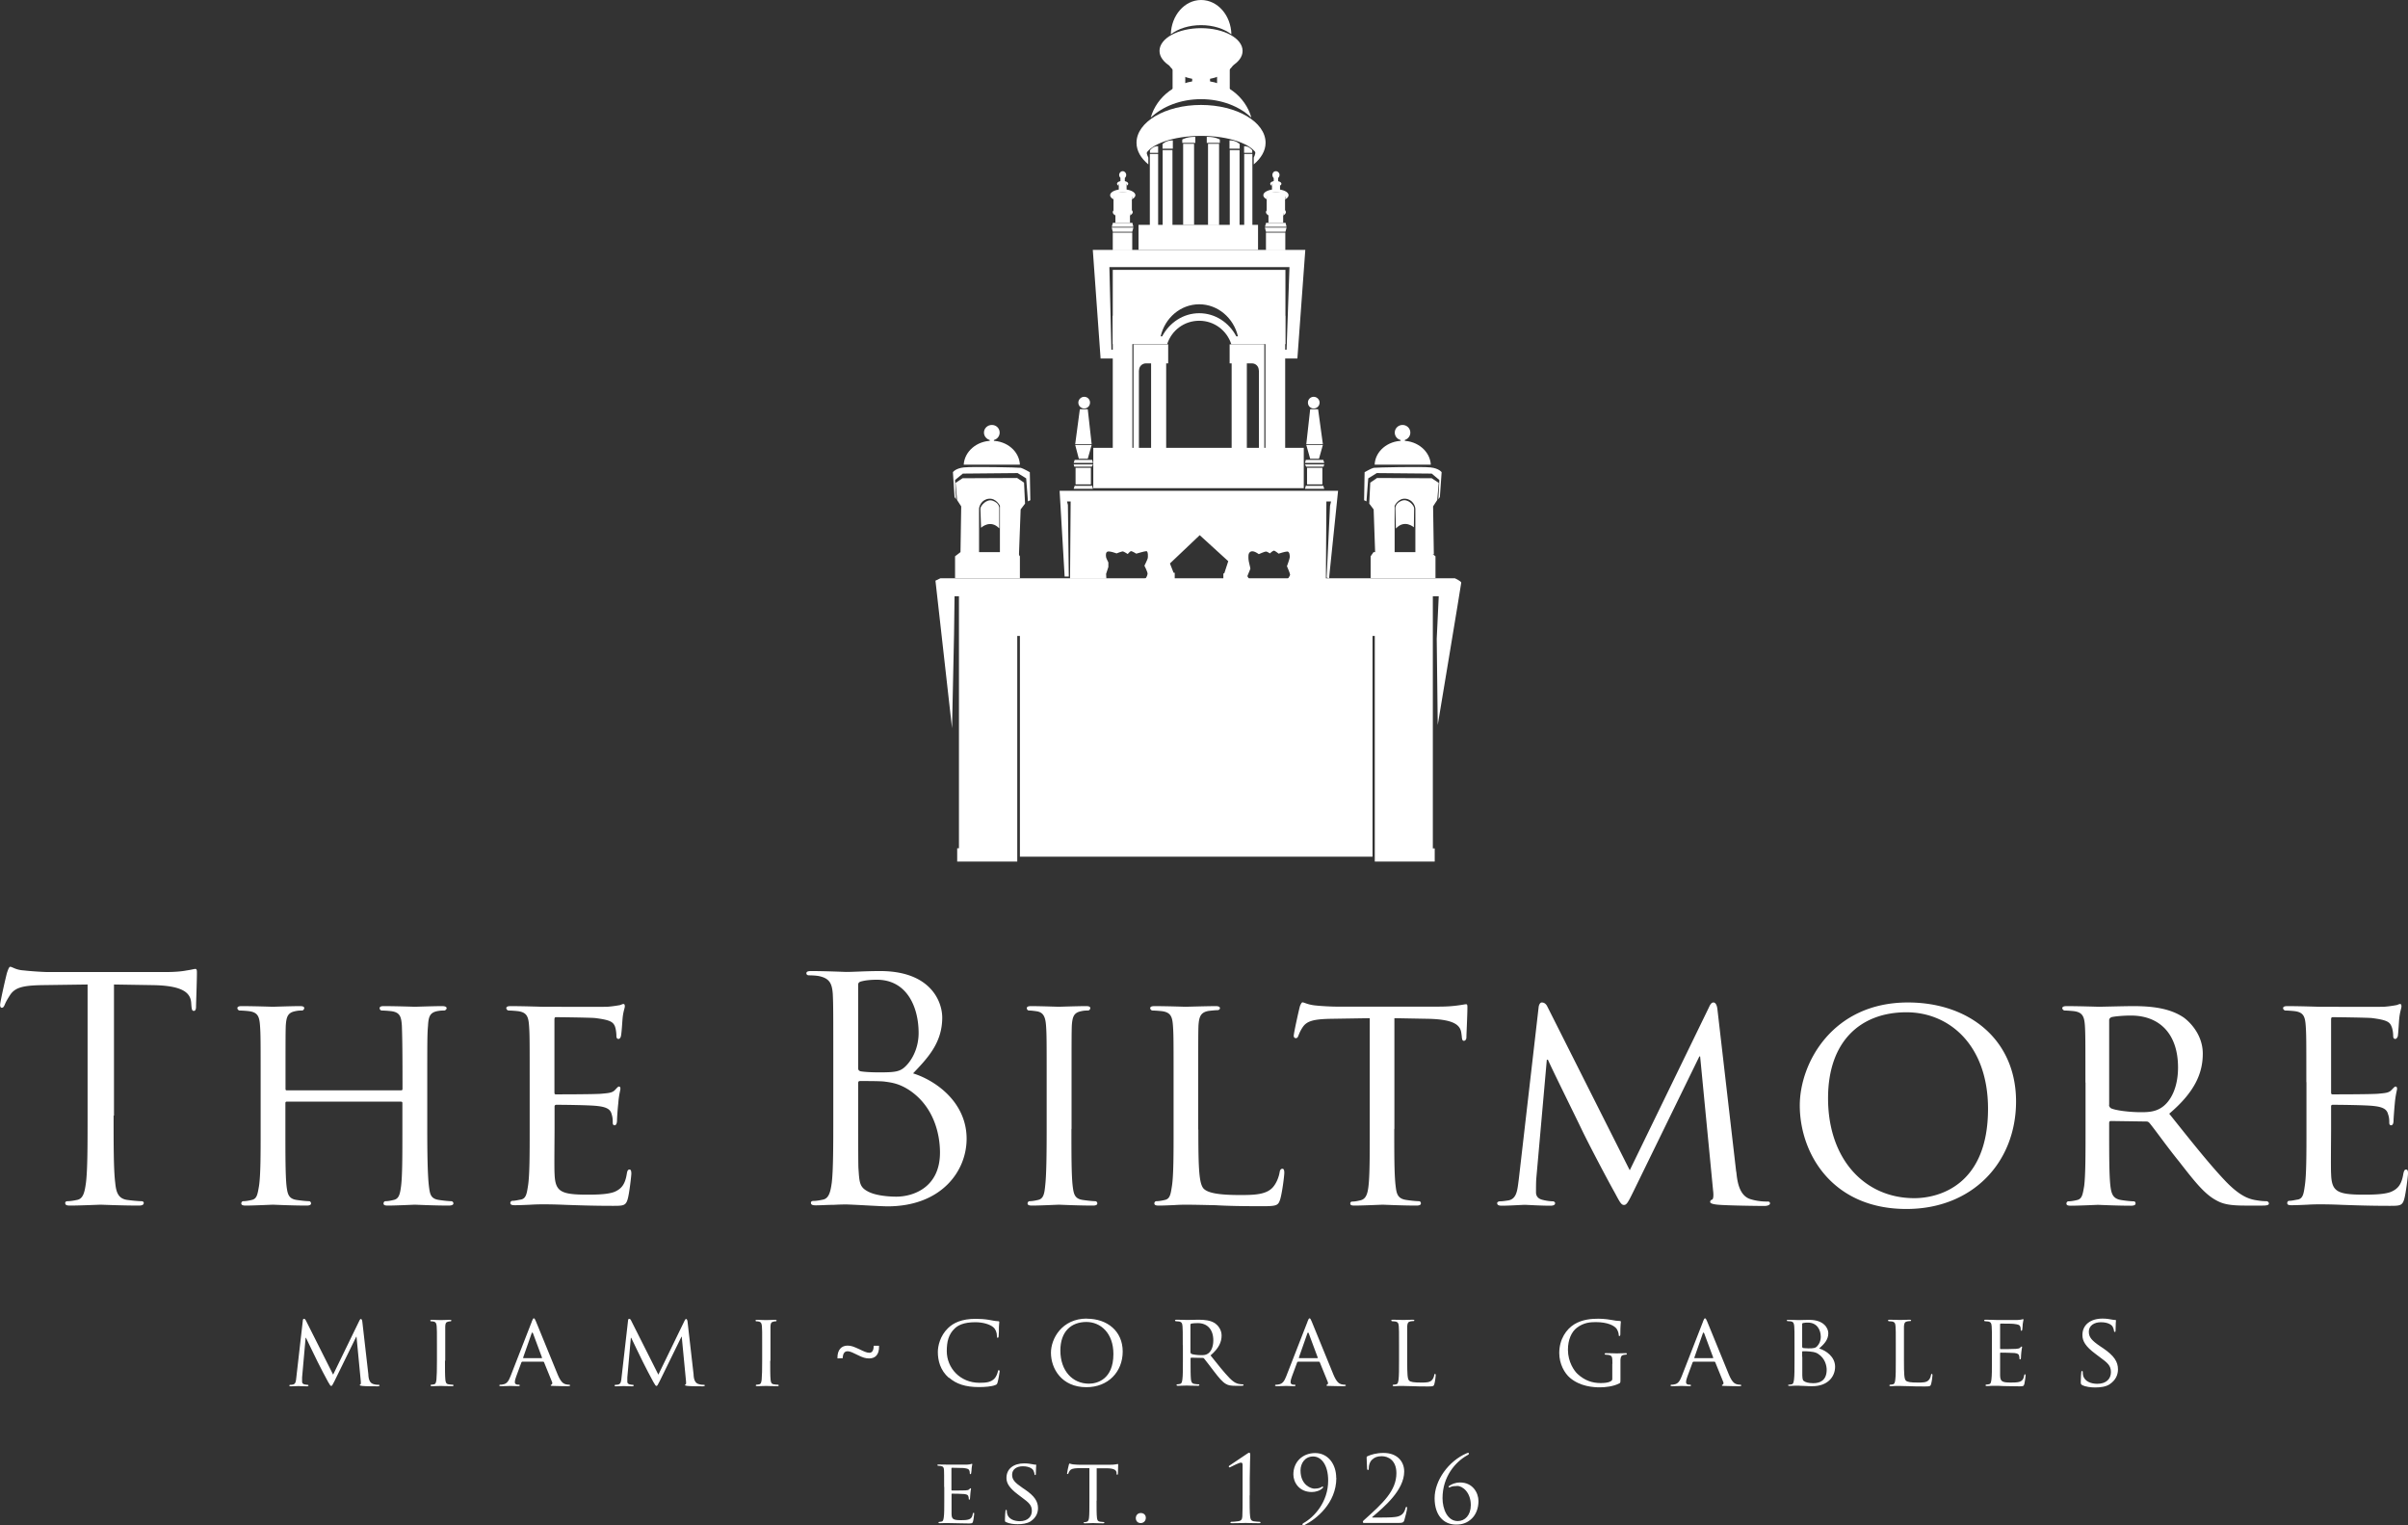 <svg xmlns="http://www.w3.org/2000/svg" id="Layer_2" viewBox="0 0 191.62 121.35"><rect x="0" y="0" width="191.62" height="121.35" fill="#333333" stroke="none"/><defs><style>.cls-1{fill-rule:evenodd}.cls-1,.cls-2{fill:#fff;stroke-width:0}</style></defs><g id="Layer_1-2"><path d="M29.31 109.39c.02.25.07.62.37.72.2.07.39.07.47.07.03 0 .06.02.06.05 0 .04-.07.07-.15.07-.16 0-.97 0-1.23-.03-.17-.02-.2-.04-.2-.07 0-.02.02-.05.05-.06.04 0 .05-.11.03-.25l-.34-3.54h-.02l-1.74 3.55c-.15.3-.19.37-.25.37s-.11-.07-.25-.32c-.19-.34-.66-1.24-.84-1.61-.21-.44-.79-1.61-.92-1.9h-.03l-.28 3.15v.35c0 .11.07.17.17.2.12.03.23.04.28.04.02 0 .06.02.06.05 0 .05-.05.07-.13.07-.27 0-.61-.02-.67-.02-.07 0-.41.02-.61.02-.07 0-.12-.02-.12-.07 0-.02.03-.05.07-.05.06 0 .11 0 .21-.02.24-.04.25-.29.28-.56l.52-4.55c0-.07.04-.12.08-.12.05 0 .11.02.15.11l2.18 4.33 2.1-4.32c.03-.06.07-.11.11-.11s.09.06.11.19l.49 4.28Zm6.1-1.13c0 .67 0 1.22.03 1.51.02.2.05.34.26.37.11.02.26.03.33.03.04 0 .06.03.06.06s-.03.06-.11.06c-.4 0-.87-.02-.9-.02-.04 0-.49.02-.71.02-.07 0-.11-.02-.11-.06 0-.02.02-.06.06-.06.07 0 .16-.02.22-.03.14-.03.16-.16.19-.37.03-.29.04-.84.04-1.51v-1.23c0-1.08 0-1.28-.02-1.5-.02-.24-.07-.34-.23-.38-.08-.02-.17-.02-.22-.02-.03 0-.06-.03-.06-.06 0-.04.03-.06.11-.06.24 0 .69.02.73.02.03 0 .5-.02.72-.02.08 0 .12.02.12.06 0 .02-.03.06-.06.06-.05 0-.1 0-.18.02-.2.04-.24.14-.25.39v2.73Zm6.9-3.1c.09-.23.12-.27.17-.27.07 0 .1.1.17.25.13.3 1.29 3.17 1.73 4.23.26.62.46.71.61.76.11.03.21.04.29.04.04 0 .09.02.09.06s-.08.06-.16.06c-.11 0-.64 0-1.14-.02-.14 0-.25 0-.25-.05 0-.03.02-.03.05-.05.04-.02.11-.07.07-.19l-.65-1.6s-.02-.04-.07-.04h-1.66s-.06.02-.07.06l-.41 1.11c-.07.17-.11.34-.11.47 0 .14.12.19.25.19h.07c.06 0 .07.02.07.06 0 .04-.04.06-.11.06-.17 0-.57-.02-.65-.02-.07 0-.43.02-.73.02-.09 0-.14-.02-.14-.06 0-.03.03-.06.07-.06.05 0 .16 0 .21-.02.33-.04.47-.29.61-.64l1.7-4.36Zm.8 2.9s.03-.02.02-.05l-.71-1.91c-.04-.11-.08-.11-.12 0l-.67 1.91s0 .05.02.05h1.46Zm12.08 1.33c.02.25.07.62.37.72.2.07.39.07.47.07.03 0 .06.02.06.05 0 .04-.07.07-.15.07-.16 0-.97 0-1.23-.03-.17-.02-.2-.04-.2-.07 0-.02.02-.05.05-.06.04 0 .05-.11.03-.25l-.34-3.54h-.02l-1.74 3.55c-.15.3-.19.37-.25.37s-.11-.07-.25-.32c-.19-.34-.66-1.24-.84-1.61-.21-.44-.79-1.61-.92-1.9h-.03l-.28 3.15v.35c0 .11.07.17.17.2.12.03.23.04.28.04.02 0 .06.02.06.05 0 .05-.05.07-.13.07-.27 0-.61-.02-.67-.02-.07 0-.41.02-.61.02-.07 0-.12-.02-.12-.07 0-.02.03-.05.07-.05.06 0 .11 0 .21-.02.24-.04.25-.29.28-.56l.52-4.55c0-.07.04-.12.08-.12.05 0 .11.02.15.11l2.18 4.33 2.1-4.32c.03-.06.07-.11.11-.11s.09.06.11.19l.49 4.28Zm6.1-1.13c0 .67 0 1.22.03 1.51.02.2.05.34.26.37.11.02.26.03.33.03.04 0 .06.03.06.06s-.03.06-.11.06c-.4 0-.87-.02-.9-.02-.04 0-.49.02-.71.02-.07 0-.11-.02-.11-.06 0-.02.02-.06.06-.06.07 0 .16-.02.22-.03.14-.03.16-.16.19-.37.03-.29.04-.84.04-1.51v-1.23c0-1.08 0-1.28-.02-1.5-.02-.24-.07-.34-.23-.38-.08-.02-.17-.02-.22-.02-.03 0-.06-.03-.06-.06 0-.04.03-.06.11-.06.24 0 .69.02.73.02.03 0 .5-.02.72-.02.08 0 .12.02.12.06 0 .02-.03.06-.06.06-.05 0-.1 0-.18.02-.2.04-.24.14-.25.39v2.73Zm14.22 1.37c-.7-.61-.88-1.4-.88-2.06 0-.47.17-1.28.81-1.9.43-.42 1.09-.74 2.2-.74.29 0 .7.02 1.05.08.27.05.5.1.74.11.07 0 .09.03.09.07 0 .06-.02.14-.03.39 0 .23 0 .61-.02.71 0 .11-.04.15-.08.15-.05 0-.06-.05-.06-.15 0-.27-.11-.55-.3-.7-.25-.21-.78-.39-1.42-.39-.93 0-1.37.25-1.62.48-.53.49-.65 1.11-.65 1.82 0 1.34 1.06 2.52 2.6 2.52.54 0 .9-.04 1.19-.33.16-.16.25-.45.28-.58.02-.07.02-.1.07-.1.03 0 .07.05.07.1s-.1.66-.17.89c-.04.13-.06.15-.18.2-.3.12-.84.16-1.3.16-1.08 0-1.81-.25-2.38-.75Zm10.98-4.71c1.62 0 2.85.99 2.85 2.61s-1.16 2.84-2.89 2.84c-1.97 0-2.82-1.48-2.82-2.74 0-1.12.87-2.72 2.86-2.72Zm.16 5.17c.65 0 1.95-.34 1.95-2.36 0-1.67-1.02-2.55-2.15-2.55-1.2 0-2.07.75-2.07 2.27 0 1.62.97 2.64 2.28 2.64Zm7.47-3.06c0-1.08 0-1.28-.02-1.5-.02-.24-.06-.35-.29-.39-.06 0-.18-.02-.25-.02-.02 0-.06-.03-.06-.06 0-.04.03-.06.12-.06.33 0 .81.02.85.02.07 0 .68-.02.9-.02.46 0 .97.04 1.34.3.18.13.5.47.5.95 0 .52-.21 1.02-.88 1.59.59.74 1.09 1.37 1.51 1.8.38.39.62.46.8.48.14.02.21.02.25.02s.07.03.07.06c0 .04-.04.06-.17.06h-.45c-.41 0-.59-.04-.77-.14-.31-.17-.57-.5-.98-1.03-.3-.38-.62-.83-.78-1.01-.03-.03-.05-.04-.1-.04l-.92-.02s-.05.02-.05.06v.16c0 .67 0 1.21.03 1.5.02.2.07.34.29.37.1.02.25.03.32.03.05 0 .06.03.06.06s-.03.06-.11.06c-.39 0-.85-.02-.89-.02 0 0-.49.02-.71.02-.07 0-.11-.02-.11-.06 0-.02.02-.06.06-.06.07 0 .16-.02.22-.03.14-.03.16-.16.19-.37.04-.29.04-.84.04-1.51V107Zm.62.59s.02.07.05.09c.11.06.48.11.79.11.17 0 .37 0 .54-.12.25-.16.43-.53.43-1.06 0-.87-.48-1.37-1.24-1.37-.21 0-.44.02-.52.04-.03.02-.06.04-.06.08v2.24Zm9.3-2.46c.09-.23.12-.27.17-.27.07 0 .1.1.17.25.13.3 1.29 3.17 1.73 4.23.26.62.46.71.61.76.11.03.21.04.29.04.04 0 .09.02.09.06s-.08.06-.16.06c-.11 0-.64 0-1.14-.02-.14 0-.25 0-.25-.05 0-.03.02-.03.05-.05.04-.02.11-.07.07-.19l-.65-1.6s-.02-.04-.07-.04h-1.66s-.06.02-.07.06l-.41 1.11c-.07.17-.11.34-.11.47 0 .14.12.19.25.19h.07c.06 0 .07.02.07.06 0 .04-.04.06-.11.06-.17 0-.57-.02-.65-.02-.07 0-.43.02-.73.02-.09 0-.14-.02-.14-.06 0-.03.03-.06.07-.06.05 0 .16 0 .21-.02.33-.04.47-.29.61-.64l1.7-4.36Zm.8 2.9s.03-.02.02-.05l-.71-1.91c-.04-.11-.08-.11-.12 0l-.67 1.91s0 .05.02.05h1.46Zm7.14.22c0 1.02.02 1.44.15 1.56.11.12.39.16.96.16.38 0 .7 0 .87-.21.09-.1.15-.25.17-.39 0-.05.03-.09.07-.09.03 0 .05.03.05.11s-.05.49-.11.7c-.05.16-.07.19-.46.19-.52 0-.92 0-1.25-.02-.33 0-.57-.02-.79-.02h-.29c-.15 0-.3.02-.42.02-.07 0-.11-.02-.11-.06 0-.02.02-.06.06-.06.07 0 .16-.02.22-.03.14-.03.16-.16.19-.37.04-.29.04-.84.04-1.51v-1.23c0-1.08 0-1.28-.02-1.5-.02-.24-.06-.35-.29-.39-.06 0-.18-.02-.25-.02-.02 0-.06-.03-.06-.06 0-.04.03-.06.11-.06.33 0 .78.02.82.02.03 0 .57-.02.8-.02.07 0 .11.02.11.06 0 .02-.03.05-.06.05-.05 0-.16 0-.24.02-.21.04-.25.15-.27.39v2.75Zm16.33.23c0-.57-.02-.65-.31-.71-.06 0-.18-.02-.25-.02-.02 0-.06-.03-.06-.06 0-.05.03-.06.11-.06.33 0 .81.02.85.02.03 0 .48-.02.7-.02.08 0 .11 0 .11.06 0 .02-.03.06-.06.06-.05 0-.1 0-.18.02-.2.03-.25.14-.27.39v1.5c0 .32 0 .33-.1.38-.46.24-1.11.31-1.53.31-.55 0-1.57-.07-2.38-.75-.44-.37-.86-1.11-.86-1.98 0-1.11.57-1.9 1.2-2.29.65-.39 1.37-.44 1.92-.44.46 0 .97.08 1.11.11.15.03.4.07.58.07.07 0 .09.03.09.07 0 .1-.04.29-.04.98 0 .11-.03.15-.08.15-.04 0-.05-.04-.05-.11 0-.09-.05-.29-.16-.46-.18-.26-.73-.54-1.66-.54-.43 0-.96.03-1.51.45-.42.32-.71.94-.71 1.75 0 .98.51 1.69.76 1.92.57.53 1.18.73 1.84.73.25 0 .59-.02.78-.13.09-.05.15-.08.15-.21v-1.2Zm7.2-3.35c.09-.23.12-.27.17-.27.07 0 .1.1.17.25.13.3 1.29 3.17 1.73 4.23.26.62.46.71.61.76.11.03.21.04.29.04.04 0 .09.02.09.06s-.08.06-.16.06c-.11 0-.64 0-1.14-.02-.14 0-.25 0-.25-.05 0-.03.02-.03.05-.05.04-.02.11-.07.07-.19l-.65-1.6s-.02-.04-.07-.04h-1.66s-.06.02-.07.06l-.41 1.11c-.07.17-.11.34-.11.47 0 .14.12.19.25.19h.07c.06 0 .07.02.07.06 0 .04-.04.06-.11.06-.17 0-.57-.02-.65-.02-.07 0-.43.02-.73.02-.09 0-.14-.02-.14-.06 0-.03.03-.06.07-.06.05 0 .16 0 .21-.02.33-.04.47-.29.61-.64l1.7-4.36Zm.8 2.9s.03-.02.02-.05l-.71-1.91c-.04-.11-.08-.11-.12 0l-.67 1.91s0 .05.02.05h1.46Zm6.49-1.03c0-1.08 0-1.28-.02-1.5-.02-.24-.06-.37-.29-.4-.06 0-.18-.02-.25-.02-.02 0-.06-.02-.06-.04 0-.04.03-.06.11-.06.33 0 .79.02.84.02.17 0 .51-.02.84-.02 1.2 0 1.52.7 1.52 1.06 0 .55-.36.89-.73 1.22.55.16 1.27.66 1.27 1.45s-.58 1.55-1.81 1.55c-.13 0-.39 0-.62-.02-.23 0-.43-.02-.47-.02h-.3c-.15 0-.32.02-.43.02-.07 0-.11-.02-.11-.06 0-.02.02-.04.06-.04.07 0 .16-.02.22-.03.14-.02.16-.18.19-.38.04-.29.04-.84.04-1.51v-1.23Zm.62.15s.02.07.05.07c.04 0 .17.03.44.03.4 0 .56-.02.7-.18.16-.17.28-.41.28-.75 0-.53-.29-1.12-1.02-1.12-.08 0-.25 0-.37.03-.07.02-.09.03-.09.07v1.83Zm0 .77v1.48c.02.34.02.42.25.52.2.09.5.1.63.1.48 0 1.06-.18 1.06-1.07 0-.31-.12-.91-.69-1.27-.25-.16-.48-.15-.65-.18-.09-.02-.45-.02-.57-.02-.02 0-.04.02-.04.05v.38Zm8.09.33c0 1.02.02 1.44.15 1.56.11.12.39.16.96.16.38 0 .7 0 .87-.21.09-.1.15-.25.17-.39 0-.05.03-.09.07-.09.03 0 .05.03.05.11s-.05.49-.11.7c-.05.16-.07.19-.46.19-.52 0-.92 0-1.25-.02-.33 0-.57-.02-.79-.02h-.29c-.15 0-.3.02-.42.02-.07 0-.11-.02-.11-.06 0-.02.02-.06.06-.06.07 0 .16-.02.22-.03.14-.03.16-.16.19-.37.04-.29.04-.84.04-1.51v-1.23c0-1.08 0-1.28-.02-1.5-.02-.24-.06-.35-.29-.39-.06 0-.18-.02-.25-.02-.02 0-.06-.03-.06-.06 0-.04.03-.06.11-.06.33 0 .78.02.82.02.03 0 .57-.02.8-.02.07 0 .11.02.11.06 0 .02-.03.05-.06.05-.05 0-.16 0-.24.02-.21.04-.25.15-.27.39v2.75Zm7-1.25c0-1.08 0-1.28-.02-1.5-.02-.24-.06-.35-.29-.39-.06 0-.18-.02-.25-.02-.02 0-.06-.03-.06-.06 0-.04.03-.06.11-.06.33 0 .79.02.84.02h1.72c.14 0 .27-.03.33-.04.03 0 .06-.03.1-.03.02 0 .03.03.03.07 0 .05-.04.13-.06.33 0 .07-.02.38-.04.46 0 .03-.03.07-.06.07-.04 0-.06-.03-.06-.09 0-.05 0-.16-.04-.25-.05-.12-.12-.16-.52-.21-.12-.02-.96-.02-1.04-.02-.03 0-.04.02-.04.07v1.89s0 .07.04.07c.09 0 1.04 0 1.21-.02.17-.02.28-.02.35-.1.05-.05.08-.09.11-.09s.04.02.04.06-.04.15-.06.39c-.02.14-.03.4-.03.45 0 .06-.02.13-.07.13-.03 0-.05-.02-.05-.07 0-.07 0-.14-.03-.23-.02-.1-.09-.18-.37-.21-.2-.02-.97-.03-1.09-.03-.04 0-.05.02-.05.05v1.77c.02.47.15.56.86.56.19 0 .53 0 .72-.07.19-.08.29-.2.33-.48.02-.08.03-.11.07-.11s.05.06.05.11-.06.52-.1.67c-.05.18-.12.18-.4.18-.54 0-.96-.02-1.25-.02-.3-.02-.49-.02-.6-.02h-.31c-.14 0-.3.02-.42.02-.07 0-.11-.02-.11-.06 0-.02.02-.06.06-.06.07 0 .16-.02.22-.03.14-.02.16-.16.19-.37.04-.29.04-.84.04-1.51v-1.23Zm7.18 3.16c-.1-.05-.11-.07-.11-.26 0-.34.03-.62.04-.74 0-.07.02-.11.06-.11s.06.02.06.08 0 .15.02.25c.11.51.65.69 1.14.69.71 0 1.08-.4 1.08-.93s-.27-.74-.91-1.21l-.33-.25c-.78-.58-1.03-1.01-1.03-1.49 0-.82.65-1.31 1.6-1.31.29 0 .57.04.75.08.14.03.2.03.25.03s.07 0 .07.05c0 .03-.03.26-.03.74 0 .11 0 .16-.06.16s-.06-.03-.07-.09c0-.08-.07-.27-.11-.34-.05-.08-.29-.34-.93-.34-.52 0-.96.26-.96.75 0 .44.22.7.93 1.18l.21.14c.88.6 1.18 1.08 1.18 1.68 0 .41-.16.85-.67 1.19-.3.2-.75.25-1.15.25-.34 0-.75-.05-1.05-.19Zm-90.56 8.12c0-.96 0-1.13-.01-1.33-.01-.21-.05-.31-.26-.34-.05 0-.16-.02-.22-.02-.02 0-.05-.03-.05-.05 0-.04.03-.05.1-.05.29 0 .71.01.74.01h1.53c.12 0 .24-.03.29-.04.03 0 .06-.03.09-.03.02 0 .03.03.03.06 0 .04-.04.12-.05.29 0 .06-.02.33-.04.41 0 .03-.03.07-.06.07-.04 0-.05-.03-.05-.08 0-.04 0-.15-.04-.22-.04-.1-.11-.15-.46-.19-.11-.01-.85-.02-.92-.02-.03 0-.04.02-.04.06v1.68s0 .07.04.07c.08 0 .92 0 1.07-.01.15-.01.25-.02.31-.09.04-.04.07-.08.1-.08s.04.01.04.05-.04.14-.05.34c-.01.12-.03.36-.03.4 0 .05-.01.12-.06.12-.03 0-.04-.02-.04-.06 0-.06 0-.12-.03-.2-.02-.09-.08-.16-.33-.19-.17-.02-.86-.03-.97-.03-.04 0-.04.02-.04.04v1.58c.01.41.13.49.76.49.17 0 .47 0 .64-.07.17-.07.25-.18.29-.43.02-.07.03-.09.07-.09s.04.05.04.09-.05.47-.09.6c-.04.16-.11.16-.36.16-.48 0-.85-.02-1.11-.02-.27-.01-.44-.01-.53-.01h-.28c-.12 0-.27.01-.37.01-.07 0-.1-.01-.1-.05 0-.02.01-.05.05-.05.06 0 .14-.02.2-.03.12-.02.14-.15.17-.33.04-.26.04-.74.04-1.34v-1.09Zm4.93 2.8c-.09-.04-.09-.07-.09-.23 0-.31.03-.55.04-.65 0-.07.01-.1.05-.1s.06.02.06.07 0 .14.02.22c.1.45.58.61 1.01.61.63 0 .96-.36.96-.82s-.24-.66-.81-1.08l-.29-.22c-.69-.52-.92-.9-.92-1.32 0-.73.57-1.16 1.42-1.16.26 0 .51.04.66.07.12.03.17.03.22.03s.07 0 .07.04c0 .03-.03.23-.03.65 0 .09 0 .14-.05.14s-.05-.03-.06-.08c0-.07-.06-.24-.1-.31-.04-.07-.26-.31-.83-.31-.47 0-.85.23-.85.67 0 .39.2.62.83 1.05l.18.12c.78.53 1.05.96 1.05 1.49 0 .36-.14.76-.6 1.06-.27.17-.67.22-1.02.22-.3 0-.67-.04-.93-.17Zm7.2-1.71c0 .6 0 1.08.03 1.34.02.18.05.3.25.33.09.01.23.03.29.03.04 0 .05.03.05.05 0 .03-.03.05-.1.05-.35 0-.76-.02-.79-.02-.03 0-.47.02-.66.02-.07 0-.1-.01-.1-.05 0-.02.02-.04.05-.04.06 0 .13-.01.19-.03.13-.03.17-.15.19-.33.03-.26.03-.74.03-1.34v-2.6h-.92c-.4.02-.55.07-.65.21-.07.11-.08.15-.1.2-.01.05-.04.06-.07.06-.01 0-.04-.01-.04-.05 0-.07.12-.62.14-.67 0-.04.04-.12.06-.12.04 0 .11.05.28.07.18.02.43.03.5.03h2.42c.21 0 .36-.01.46-.03.09-.01.15-.03.18-.03s.03.04.03.07c0 .19-.02.63-.02.71 0 .05-.03.08-.06.08s-.04-.02-.05-.11v-.07c-.03-.19-.17-.33-.78-.34h-.8v2.58Zm3.12 1.38c0-.17.12-.4.4-.4.23 0 .4.15.4.38s-.16.42-.41.42c-.28 0-.39-.22-.39-.4Zm9.06-1.79c0 .73 0 1.35.04 1.67.03.22.06.33.29.38.11.02.42.04.48.04.03 0 .06.03.06.06 0 .04-.04.05-.12.05-.55 0-1.01-.02-1.05-.02s-.65.02-1.11.02c-.08 0-.12-.01-.12-.05 0-.03.03-.06.06-.06.09 0 .44-.02.58-.05.24-.04.29-.15.31-.38.02-.32.02-.95.02-1.67v-2.38c0-.15-.01-.23-.13-.23-.14 0-.65.26-.83.35-.04.02-.06.03-.09.03-.02 0-.05-.04-.05-.07 0-.02.02-.05.05-.07l1.4-.94c.07-.04.12-.09.18-.09s.08.08.08.15c0 .06-.03.78-.04 1.89v1.35Zm6.9-1.41c0 2.04-1.63 3.3-2.52 3.75-.04.02-.09.03-.12.03s-.06-.03-.06-.07.03-.08.07-.1c.86-.47 1.98-1.68 1.98-3.39 0-1.27-.56-1.92-1.2-1.92s-1 .54-1 1.11c0 1.21.89 1.45 1.09 1.45.34 0 .49-.07.58-.13.04-.03.07-.04.09-.04s.04.03.04.05 0 .04-.03.06c-.21.23-.58.33-.87.33-1.03 0-1.47-.79-1.47-1.4 0-1 .73-1.7 1.74-1.7s1.67.87 1.67 1.98Zm2.21 3.6c-.05 0-.1-.04-.1-.1s.07-.12.13-.17c1.45-1.3 2.54-2.3 2.54-3.7 0-1.04-.67-1.35-1.16-1.35-.35 0-.57.08-.78.28-.18.17-.26.42-.26.71 0 .07-.03.11-.07.11-.03 0-.05-.03-.06-.1 0-.06-.04-.67-.04-.89 0-.04 0-.07.07-.11.27-.12.69-.26 1.28-.26 1.1 0 1.64.7 1.64 1.47 0 1.51-1.63 2.85-2.53 3.62-.04.03-.02.05.01.05h.53c.12 0 .98 0 1.24-.04.53-.05.76-.31.85-.7.02-.08.04-.11.09-.11.04 0 .04.07.04.11 0 .14-.15.71-.22.95-.06.2-.17.22-.47.22h-2.76Zm7.4-2.95c-.19 0-.38.01-.55.09-.02 0-.07.03-.09.03s-.03-.02-.03-.06.02-.06.07-.09c.15-.1.44-.25.84-.25 1.01 0 1.46.83 1.46 1.48 0 .57-.2 1.07-.52 1.38-.34.33-.72.49-1.26.49-1.02 0-1.71-.77-1.71-2.1 0-1.41 1.11-2.95 2.52-3.56.07-.03.12-.05.15-.05s.06.02.06.07c0 .06-.07.09-.14.13-.93.52-1.96 1.69-1.96 3.41 0 .85.38 1.82 1.21 1.82.58 0 1.04-.47 1.04-1.27 0-1.01-.65-1.53-1.1-1.53Zm-49.31-10.15c-.02-.71.34-1.02.81-1.02.29 0 .5.09.94.29.33.16.57.28.79.28.23 0 .34-.2.35-.56h.42c.03.77-.35 1.01-.79 1.01-.26 0-.5-.06-.93-.28-.31-.15-.56-.29-.79-.29s-.37.17-.38.55l-.42.02Zm14.52-57.7h28.06v17.78H81.16zm5.8-30.5.62 8.64h2.27v-.7h-1.41l-.16-6.57h14.33l-.23 6.57h-1.36v.7h2.22l.63-8.64H86.96zM76.43 43.93h4.5l.23.33V46H76v-1.74l.43-.33z" class="cls-2"/><path d="M78.02 40.56v-.1c0-.2.47-.8.98-.62.52.18.52.57.52.57v1.63c-.72-.75-1.45-.05-1.45-.05l-.05-1.42Z" class="cls-1"/><path d="M79.57 44.11v-3.87s-.3-.62-.88-.56c-.58.06-.78.6-.78.81v3.62h-1.48l.06-3.82-.33-.51-.12-1.36.56-.37 4.34-.02.55.37.08 1.67-.35.46-.14 3.76-.23-.19h-1.29Zm1.59-7.14c-.05-1.06-1.03-1.9-2.23-1.9s-2.18.85-2.24 1.9h4.47Zm-1.61-2.55c0 .34-.28.61-.62.61s-.63-.27-.63-.61.28-.61.63-.61.62.27.62.61Z" class="cls-1"/><path d="M78.76 34.67h.33v.76h-.33z" class="cls-2"/><path d="m81.8 39.88-.14-1.82-.68-.42-4.36.04-.62.51.08 1.53-.12-.17-.13-1.98s.19-.3.86-.38c.68-.08 4.36 0 4.54.03.17.04.72.35.72.35l.04 2.23-.19.09Z" class="cls-1"/><path d="M113.8 43.93h-4.5l-.23.33V46h5.16v-1.74l-.43-.33z" class="cls-2"/><path d="M112.52 41.96s-.74-.67-1.44.09l-.04-1.63s0-.39.5-.58c.51-.2.99.38.99.6v.1l-.02 1.42Z" class="cls-1"/><path d="M110.98 44.11v-3.87s.29-.62.87-.56c.58.06.78.6.78.81v3.62h1.47l-.06-3.82.33-.51.12-1.36-.56-.37-4.35-.02-.54.37-.08 1.67.35.46.13 3.76.24-.19h1.3Zm-1.59-7.14c.04-1.06 1.03-1.9 2.23-1.9s2.18.85 2.24 1.9h-4.47ZM92.01 66.83c0-.08 0-11.29.02-11.37.22-1.95 2.07-3.47 4.34-3.47s4.07 1.48 4.32 3.41c0 .09.02 11.34.03 11.43h-8.7Zm18.98-32.41c0 .34.28.61.62.61s.62-.27.62-.61-.28-.61-.62-.61-.62.27-.62.61Z" class="cls-1"/><path d="M111.46 34.67h.33v.76h-.33z" class="cls-2"/><path d="m108.74 39.88.14-1.82.68-.42 4.37.04.61.51-.08 1.53.12-.17.14-1.98s-.2-.3-.87-.38c-.68-.08-4.37 0-4.54.03-.18.04-.72.35-.72.35l-.04 2.23.19.09Z" class="cls-1"/><path d="M80.95 47.25v21.3h-4.78v-1.06h.14V47.21l4.64.04zm28.45.01v21.29h4.77V67.5h-.15V47.21l-4.62.05z" class="cls-2"/><path d="M75.96 47.44h38.53l-.16 3.38.08 6.86s1.87-11.21 1.87-11.32c0-.12-.5-.35-.5-.35H74.83l-.39.19 1.32 11.74.16-7.48.04-3.03Z" class="cls-2"/><path d="m85.05 45.87-.07-5.7-.07-.27h21.01l-.08.34-.27 5.71.19.07.72-6.97H84.32l.4 6.82h.33z" class="cls-2"/><path d="m85.2 39.75-.05 6.29h2.89l-.02-.38.18-.55v-.36s-.18-.36-.18-.41-.07-.31.07-.43.76.12.76.12.41-.16.5-.16c.07 0 .39.21.39.21s.19-.23.27-.23c.09 0 .41.2.41.2s.67-.2.81-.2.13.48.1.58c-.03.11-.26.58-.26.58s.25.48.25.64c-.01.17-.16.38-.16.38l-.12.04.1.13h2.34v-.63h-.09l-.29-.74 2.37-2.25 2.27 2.07-.31.95-.08.04v.55h2.12l-.21-.35s.21-.53.24-.59c.01-.06-.15-.6-.15-.77s-.06-.49.19-.6c.24-.1.63.21.63.21s.47-.21.57-.21.31.15.31.15.24-.22.32-.22c.09 0 .38.24.38.24s.51-.17.69-.17.21.33.19.48c-.02.15-.22.69-.22.69s.25.57.25.67-.22.39-.22.39h3.07l.04-6.39H85.2Zm.39-2.53h1.22v1.32h-1.22zm1.32 1.43h-1.39l-.08.24h1.53l-.06-.24zm0-2.06h-1.39l-.08.24h1.53l-.06-.24zm-.35-4.03h-.63l-.37 2.78h1.31l-.31-2.78zm-1.07 4.57h1.39l.09-.18h-1.53l.05.18zm1.51-1.5h16.75v3.21H87z" class="cls-2"/><path d="M91.6 28.67h1.2v7.56h-1.2zm-3.05-3.55h1.56v10.7h-1.56zm-2.74 6.91c0 .26.21.47.47.47s.46-.21.46-.47-.21-.46-.46-.46-.47.21-.47.46Zm.75 4.47h-.71l-.29-1.1h1.31l-.31 1.1z" class="cls-2"/><path d="M90.64 29.47c0-.32.25-.56.56-.56h1.76V27.4H90.2v8.38h.43v-6.3Zm13.37 7.75h1.22v1.32h-1.22zm-.1 1.43h1.39l.08.24h-1.53l.06-.24zm0-2.06h1.39l.08.24h-1.53l.06-.24zm.35-4.03h.63l.38 2.78h-1.32l.31-2.78zm1.06 4.57h-1.38l-.09-.18h1.53l-.06.18zm-7.31-8.46h1.21v7.56h-1.21zm2.69-3.55h1.57v10.7h-1.57zm4.31 6.91c0 .26-.21.47-.47.47s-.46-.21-.46-.47.21-.46.46-.46.47.21.47.46Zm-.75 4.47h.7l.31-1.1h-1.32l.31 1.1z" class="cls-2"/><path d="M100.17 29.47c0-.32-.24-.56-.55-.56h-1.77V27.4h2.76v8.38h-.43v-6.3Zm-11.62-8v5.91h4.33c.35-1.09 1.35-1.86 2.55-1.86s2.2.78 2.55 1.86h4.31v-5.91H88.54Zm9.83 5.29c-.58-1.1-1.68-1.84-2.95-1.84s-2.37.75-2.95 1.84h-.12c.34-1.47 1.59-2.55 3.07-2.55s2.74 1.09 3.08 2.55h-.13Zm-9.83-8.25h1.55v1.41h-1.55zm1.64-.4h-1.72l.08.33h1.55l.09-.33zm-1.72-.06h1.72l-.08-.32h-1.55l-.09.32zm1.15-4.13c0 .17-.13.31-.28.31s-.28-.14-.28-.31.13-.3.28-.3.28.13.28.3Zm-.28 1.14c-.56 0-1 .21-1 .47 0 .13.11.25.29.34-.01-.04-.03-.08-.03-.12 0-.25.33-.48.74-.48s.75.22.75.48c0 .04-.03.08-.04.12.18-.09.3-.21.3-.34 0-.26-.45-.47-1-.47Zm0-.67c-.24 0-.45.1-.45.23 0 .06.05.13.14.16-.01-.02-.02-.03-.02-.06 0-.12.15-.22.33-.22s.33.1.33.22c0 .03 0 .04-.02.06.08-.04.13-.1.13-.16 0-.12-.2-.23-.45-.23Zm0 2.12c-.44 0-.79.16-.79.37 0 .1.08.2.23.27-.01-.03-.03-.07-.03-.1 0-.21.27-.37.59-.37s.59.16.59.37c0 .03-.02.06-.03.1.14-.07.24-.17.24-.27 0-.21-.36-.37-.8-.37Z" class="cls-2"/><path d="M88.61 15.27h1.46v1.48h-1.46z" class="cls-2"/><path d="M88.76 16.63h1.16v1.09h-1.16zm.27-2.13h.62v.72h-.62zm.13-.36h.35v.36h-.35zm11.58 4.37h1.54v1.41h-1.54zm1.64-.4h-1.72l.08.33h1.55l.09-.33zm-1.72-.06h1.72l-.08-.32h-1.55l-.09.32zm1.16-4.13c0 .17-.13.31-.29.31s-.28-.14-.28-.31.12-.3.28-.3.29.13.29.3Zm-.29 1.14c-.55 0-1 .21-1 .47 0 .13.11.25.3.34 0-.04-.03-.08-.03-.12 0-.25.33-.48.74-.48s.74.22.74.48c0 .04-.02.08-.03.12.18-.09.29-.21.29-.34 0-.26-.44-.47-1-.47Zm0-.67c-.24 0-.45.1-.45.23 0 .06.04.13.13.16-.01-.02-.01-.03-.01-.06 0-.12.15-.22.32-.22s.33.1.33.22c0 .03-.01.04-.01.06.08-.04.13-.1.13-.16 0-.12-.2-.23-.45-.23Zm0 2.12c-.43 0-.79.16-.79.37 0 .1.09.2.23.27 0-.03-.03-.07-.03-.1 0-.21.26-.37.59-.37s.59.16.59.37c0 .03-.02.06-.02.1.13-.07.23-.17.23-.27 0-.21-.35-.37-.8-.37Z" class="cls-2"/><path d="M100.8 15.27h1.46v1.48h-1.46z" class="cls-2"/><path d="M100.94 16.63h1.17v1.09h-1.17zm.28-2.13h.64v.72h-.64zm.14-.36h.35v.36h-.35zm-7.21-2.7h.87v6.45h-.87zm.96-.07h-1.03v-.27s.38-.23 1.04-.21v.48Zm-2.59.57h.78v6.24h-.78zm.8-.11h-.81v-.37s.3-.31.82-.29v.66Zm-1.82.42h.66v5.89h-.66zm.65-.09h-.64v-.2s.23-.35.65-.33v.53Zm3.98-.72h.88v6.48h-.88zm-.08-.07h1.02v-.27s-.37-.23-1.04-.21v.48Zm1.81.57h.78v6.24h-.78zm-.02-.11h.81v-.37s-.3-.31-.81-.29v.66Zm1.17.42h.65v5.89h-.65zm0-.09h.64v-.2s-.24-.35-.65-.33v.53ZM95.58 2c.97 0 1.84.29 2.41.73C97.95 1.21 96.89 0 95.58 0s-2.37 1.22-2.41 2.73c.57-.44 1.43-.73 2.41-.73Z" class="cls-2"/><path d="M95.57 8.35c-2.83 0-5.13 1.35-5.13 3.01 0 .64.35 1.23.94 1.72v-.54c-.1-.21-.16-.42-.16-.64 0-1.37 1.95-2.48 4.35-2.48s4.35 1.11 4.35 2.48c0 .22-.05.44-.15.64v.54c.58-.49.94-1.08.94-1.72 0-1.66-2.3-3.01-5.14-3.01Z" class="cls-2"/><path d="M95.58 7.89c1.62 0 3.07.58 4 1.47-.48-1.7-2.09-2.94-4-2.94s-3.53 1.25-4.01 2.94c.94-.89 2.38-1.47 4.01-1.47Z" class="cls-2"/><path d="M95.58 10.81c2.23 0 4.07.65 4.46 1.53.05-.15.08-.33.08-.49 0-1.49-2.03-2.71-4.53-2.71s-4.54 1.22-4.54 2.71c0 .17.02.34.08.49.39-.87 2.23-1.53 4.46-1.53Zm-.71-6.95h1.42v2.89h-1.42zm1.98-.25h1.01V7.3h-1.01zm-3.54 0h1.01V7.3h-1.01z" class="cls-2"/><path d="M95.58 2.24c-1.83 0-3.31.81-3.31 1.81 0 .46.32.88.83 1.2-.17-.24-.28-.52-.28-.81 0-1.05 1.23-1.9 2.75-1.9s2.75.85 2.75 1.9c0 .29-.1.57-.28.81.52-.32.84-.73.84-1.2 0-1-1.48-1.81-3.31-1.81Z" class="cls-2"/><path d="M92.77 4.35c0 1.1 1.25 1.98 2.81 1.98s2.81-.88 2.81-1.98-1.26-1.97-2.81-1.97-2.81.88-2.81 1.97ZM90.6 17.89h9.51v1.99H90.6zm-9.91 29.36h28.9v3.35h-28.9zM9.04 88.76c0 2.37 0 4.32.13 5.35.07.72.22 1.26.96 1.36.34.05.88.1 1.11.1.15 0 .2.07.2.14 0 .14-.13.21-.39.21-1.36 0-2.92-.07-3.04-.07-.13 0-1.68.07-2.42.07-.28 0-.4-.04-.4-.21 0-.07.05-.14.2-.14.22 0 .51-.05.74-.1.5-.09.61-.64.71-1.36.13-1.04.13-2.98.13-5.35V78.33l-3.65.05c-1.53.03-2.13.2-2.52.79-.27.42-.35.59-.42.76-.08.2-.15.25-.24.25-.08 0-.13-.08-.13-.22 0-.26.49-2.38.55-2.57.05-.14.15-.47.25-.47.18 0 .42.25 1.09.29.71.08 1.65.13 1.95.13h9.26c.79 0 1.36-.05 1.75-.13.37-.05.59-.12.69-.12.12 0 .12.15.12.3 0 .74-.07 2.44-.07 2.72 0 .22-.07.32-.17.32-.13 0-.17-.07-.2-.43l-.02-.27c-.08-.74-.67-1.31-3.03-1.35l-3.11-.05v10.43ZM34 89.82c0 2.03.03 3.68.13 4.54.08.62.12 1.01.79 1.11.3.05.79.1.96.1.15 0 .2.1.2.18 0 .1-.12.17-.38.17-1.18 0-2.57-.07-2.69-.07-.1 0-1.5.07-2.14.07-.25 0-.35-.04-.35-.17 0-.08.05-.18.17-.18.19 0 .45-.05.64-.1.44-.09.51-.52.59-1.14.1-.85.1-2.44.1-4.46v-2.1c0-.1-.05-.12-.13-.12h-9.06c-.07 0-.12.02-.12.12v2.1c0 2.02 0 3.63.09 4.49.08.62.15 1.01.79 1.11.32.05.79.1.99.1.12 0 .17.1.17.18 0 .1-.1.17-.34.17-1.21 0-2.59-.07-2.69-.07-.12 0-1.51.07-2.17.07-.22 0-.35-.04-.35-.17 0-.08.05-.18.17-.18.2 0 .47-.05.67-.1.42-.09.46-.49.57-1.11.13-.86.13-2.51.13-4.54v-3.7c0-3.26 0-3.85-.05-4.51-.05-.72-.17-1.07-.89-1.16a8.34 8.34 0 0 0-.74-.05c-.07 0-.17-.1-.17-.18 0-.12.1-.17.34-.17.99 0 2.37.05 2.49.05.1 0 1.48-.05 2.15-.05.25 0 .34.05.34.17 0 .08-.1.18-.16.18-.15 0-.3 0-.54.05-.6.12-.72.42-.77 1.16-.02.66-.02 1.31-.02 4.57v.44c0 .13.05.13.12.13h9.06c.07 0 .13 0 .13-.13v-.44c0-3.26-.03-3.9-.05-4.57-.05-.72-.15-1.07-.86-1.16a8.34 8.34 0 0 0-.74-.05c-.1 0-.17-.1-.17-.18 0-.12.09-.17.34-.17.96 0 2.37.05 2.47.05.12 0 1.51-.05 2.15-.05.24 0 .37.05.37.17 0 .08-.1.18-.2.18-.15 0-.27 0-.55.05-.57.12-.69.42-.73 1.16-.06.66-.06 1.26-.06 4.51v3.7Zm8.15-3.7c0-3.26 0-3.85-.05-4.51-.05-.72-.18-1.07-.89-1.16-.18-.02-.54-.05-.74-.05-.08 0-.18-.1-.18-.18 0-.12.1-.17.35-.17.99 0 2.39.05 2.52.05.15 0 4.69.02 5.18 0 .42-.03.82-.1.99-.13.09-.02.19-.09.29-.09.08 0 .1.09.1.19 0 .15-.13.4-.18.99-.02.2-.07 1.14-.13 1.38-.02.1-.09.22-.19.22-.13 0-.17-.1-.17-.27 0-.15-.03-.5-.12-.74-.15-.34-.37-.5-1.56-.65-.37-.04-2.88-.07-3.14-.07-.09 0-.11.07-.11.22v5.7c0 .16 0 .22.11.22.28 0 3.14 0 3.64-.05.52-.05.84-.06 1.06-.29.15-.15.24-.28.32-.28s.12.05.12.17-.12.47-.17 1.17c-.05.41-.1 1.21-.1 1.35 0 .18-.05.39-.19.39-.1 0-.15-.07-.15-.2 0-.2 0-.41-.09-.69-.08-.3-.27-.55-1.11-.64-.59-.08-2.91-.1-3.28-.1-.12 0-.15.07-.15.14v1.75c0 .72-.03 3.16 0 3.58.05 1.41.44 1.68 2.59 1.68.56 0 1.6 0 2.17-.22.57-.24.86-.61.99-1.45.04-.25.1-.33.22-.33s.14.18.14.33-.16 1.58-.29 2.02c-.15.54-.37.54-1.21.54-1.63 0-2.89-.05-3.78-.08-.91-.04-1.48-.04-1.8-.04-.05 0-.47 0-.94.03-.42.02-.91.04-1.26.04-.22 0-.35-.04-.35-.17 0-.08.05-.18.18-.18.19 0 .47-.07.66-.1.42-.08.47-.49.57-1.11.13-.86.13-2.51.13-4.54v-3.7Zm24.16-1.7c0-3.85 0-4.54-.04-5.34-.06-.83-.26-1.23-1.06-1.41-.2-.05-.62-.07-.84-.07-.1 0-.2-.05-.2-.16 0-.14.13-.18.4-.18 1.11 0 2.66.07 2.78.07.6 0 1.56-.07 2.69-.07 4.05 0 4.94 2.46 4.94 3.7 0 2.02-1.17 3.23-2.32 4.44 1.82.57 4.26 2.31 4.26 5.2 0 2.64-2.07 5.38-6.29 5.38-.27 0-1.06-.04-1.78-.08s-1.4-.07-1.51-.07c-.04 0-.46 0-.98.03-.5 0-1.06.04-1.43.04-.27 0-.4-.04-.4-.21 0-.07.05-.14.2-.14.22 0 .51-.05.74-.1.5-.09.62-.64.72-1.36.12-1.04.12-2.98.12-5.35V84.4Zm1.98.54c0 .18.05.22.17.27.14.03.6.09 1.5.09 1.38 0 1.73-.05 2.25-.64s.89-1.49.89-2.49c0-2.04-.91-4.24-3.33-4.24-.28 0-.79.02-1.18.12-.23.05-.3.13-.3.28v6.61Zm0 2.62c0 1.9 0 4.96.02 5.34.08 1.2.08 1.55.84 1.92.67.32 1.73.37 2.17.37 1.34 0 3.48-.72 3.48-3.51 0-1.48-.49-3.63-2.39-4.93-.85-.57-1.46-.64-2.05-.72-.32-.04-1.55-.04-1.92-.04-.1 0-.15.04-.15.17v1.4Zm16.97 2.24c0 2.03 0 3.68.1 4.54.08.62.14 1.01.79 1.11.33.05.79.1.99.1.13 0 .18.1.18.18 0 .1-.1.17-.34.17-1.21 0-2.62-.07-2.71-.07-.13 0-1.48.07-2.15.07-.22 0-.35-.04-.35-.17 0-.08.06-.18.17-.18.2 0 .47-.05.67-.1.42-.09.5-.49.56-1.11.1-.86.12-2.51.12-4.54v-3.7c0-3.26 0-3.85-.05-4.51-.05-.72-.22-1.04-.69-1.14-.25-.04-.51-.07-.67-.07-.1 0-.17-.1-.17-.18 0-.12.1-.17.34-.17.72 0 2.08.05 2.2.05.1 0 1.51-.05 2.17-.05.25 0 .34.05.34.17 0 .08-.09.18-.17.18-.14 0-.3 0-.54.05-.59.12-.71.42-.76 1.16-.02.66-.02 1.26-.02 4.51v3.7Zm10.1.05c0 3.08.05 4.34.44 4.72.35.33 1.19.49 2.89.49 1.14 0 2.1-.03 2.62-.64.27-.32.45-.77.52-1.18.02-.15.09-.27.22-.27.1 0 .15.1.15.32s-.15 1.48-.32 2.09c-.16.49-.23.57-1.39.57-1.55 0-2.77-.02-3.77-.08-.99-.02-1.73-.04-2.37-.04-.1 0-.47 0-.89.03-.44.02-.91.04-1.26.04-.21 0-.34-.04-.34-.17 0-.08.05-.18.17-.18.2 0 .47-.05.67-.1.42-.09.46-.49.56-1.11.13-.86.13-2.51.13-4.54v-3.7c0-3.26 0-3.85-.05-4.51-.05-.72-.18-1.07-.89-1.16-.18-.02-.55-.05-.74-.05-.08 0-.18-.1-.18-.18 0-.12.1-.17.35-.17.99 0 2.34.05 2.47.05.09 0 1.73-.05 2.39-.05.22 0 .34.05.34.17 0 .08-.1.15-.17.15-.15 0-.47.03-.72.06-.64.11-.77.44-.82 1.18-.02.66-.02 1.26-.02 4.51v3.75Zm15.59-.05c0 2.03 0 3.68.11 4.54.07.62.16 1.01.84 1.11.3.05.79.1.99.1.15 0 .18.1.18.18 0 .1-.1.17-.35.17-1.18 0-2.57-.07-2.69-.07-.1 0-1.6.07-2.24.07-.25 0-.34-.04-.34-.17 0-.08.05-.15.17-.15.21 0 .44-.05.64-.1.44-.1.57-.52.64-1.14.1-.86.1-2.51.1-4.54v-8.81l-3.14.05c-1.35.03-1.87.18-2.2.67-.24.37-.27.52-.34.67-.05.17-.13.2-.22.2-.04 0-.15-.05-.15-.18 0-.23.42-2.1.47-2.27.02-.13.15-.4.22-.4.15 0 .38.17.97.24.61.07 1.45.1 1.69.1h8.2c.71 0 1.2-.05 1.55-.1.32-.04.53-.09.62-.09.1 0 .1.12.1.25 0 .63-.08 2.14-.08 2.39 0 .17-.1.27-.2.27s-.15-.07-.17-.37l-.03-.22c-.07-.64-.54-1.11-2.61-1.16l-2.72-.05v8.81Zm27.22 3.41c.07.74.22 1.88 1.1 2.17.62.2 1.18.2 1.41.2.1 0 .17.04.17.15 0 .12-.2.2-.44.2-.5 0-2.91-.03-3.71-.1-.52-.05-.61-.14-.61-.22 0-.08.04-.15.14-.18.12-.03.14-.35.09-.74l-1.03-10.66h-.06L130 94.76c-.45.92-.56 1.11-.77 1.11s-.32-.2-.73-.97c-.58-1.03-2-3.73-2.55-4.86-.64-1.34-2.39-4.86-2.77-5.72h-.09l-.84 9.48c-.02.32-.02.71-.02 1.06 0 .33.19.52.51.6.38.1.7.12.84.12.07 0 .17.07.17.14 0 .16-.15.21-.39.21-.81 0-1.85-.07-2.02-.07-.2 0-1.23.07-1.82.07-.23 0-.38-.04-.38-.21 0-.07.1-.14.23-.14.17 0 .32-.02.65-.07.71-.12.73-.89.84-1.68l1.58-13.7c.03-.22.13-.37.25-.37.15 0 .32.07.44.32l6.56 13.03 6.32-13c.09-.2.19-.35.34-.35s.28.17.32.57l1.49 12.9Zm13.66-13.47c4.9 0 8.6 2.99 8.6 7.87s-3.49 8.56-8.72 8.56c-5.95 0-8.49-4.46-8.49-8.24 0-3.38 2.61-8.19 8.6-8.19Zm.5 15.57c1.96 0 5.87-1.03 5.87-7.11 0-5.03-3.05-7.68-6.49-7.68-3.63 0-6.24 2.28-6.24 6.84 0 4.88 2.94 7.95 6.86 7.95Zm13.62-9.21c0-3.26 0-3.85-.04-4.51-.05-.72-.18-1.07-.88-1.16-.18-.02-.55-.05-.74-.05-.07 0-.18-.1-.18-.18 0-.12.11-.17.36-.17.98 0 2.44.05 2.56.05.22 0 2.05-.05 2.72-.05 1.37 0 2.9.13 4.04.92.53.39 1.5 1.4 1.5 2.86 0 1.56-.64 3.06-2.67 4.78 1.78 2.23 3.28 4.12 4.54 5.43 1.16 1.19 1.88 1.38 2.42 1.46.42.07.65.07.77.07s.2.1.2.18c0 .12-.12.17-.52.17h-1.36c-1.23 0-1.78-.12-2.31-.42-.94-.5-1.73-1.51-2.96-3.09-.92-1.13-1.88-2.49-2.35-3.06-.1-.1-.14-.12-.29-.12l-2.78-.04c-.09 0-.14.04-.14.17v.49c0 2.03 0 3.66.1 4.52.08.62.2 1.01.87 1.11.29.05.76.1.96.1.15 0 .17.1.17.18 0 .1-.11.17-.35.17-1.19 0-2.57-.07-2.66-.07-.02 0-1.48.07-2.15.07-.22 0-.34-.04-.34-.17 0-.08.05-.18.17-.18.2 0 .47-.05.67-.1.42-.09.46-.49.57-1.11.11-.86.11-2.51.11-4.54v-3.7Zm1.88 1.78c0 .12.05.19.14.27.33.17 1.44.32 2.41.32.52 0 1.11-.02 1.63-.37.74-.49 1.31-1.6 1.31-3.19 0-2.63-1.43-4.13-3.75-4.13-.64 0-1.34.07-1.55.13-.1.05-.18.12-.18.24v6.74Zm15.7-1.78c0-3.26 0-3.85-.05-4.51-.05-.72-.17-1.07-.88-1.16-.18-.02-.55-.05-.74-.05-.08 0-.18-.1-.18-.18 0-.12.1-.17.35-.17.98 0 2.39.05 2.51.05.16 0 4.69.02 5.18 0 .42-.03.82-.1.98-.13.11-.02.2-.09.3-.09.07 0 .1.09.1.19 0 .15-.12.4-.18.99-.02.2-.07 1.14-.11 1.38-.03.1-.11.22-.2.22-.13 0-.17-.1-.17-.27 0-.15-.03-.5-.14-.74-.14-.34-.37-.5-1.55-.65-.37-.04-2.89-.07-3.13-.07-.1 0-.12.07-.12.22v5.7c0 .16 0 .22.12.22.27 0 3.13 0 3.63-.05.52-.05.84-.06 1.05-.29.15-.15.25-.28.33-.28.07 0 .12.05.12.17s-.12.47-.18 1.17c-.04.41-.1 1.21-.1 1.35 0 .18-.04.39-.19.39-.1 0-.15-.07-.15-.2 0-.2 0-.41-.1-.69-.08-.3-.27-.55-1.11-.64-.59-.08-2.91-.1-3.28-.1-.13 0-.14.07-.14.14v1.75c0 .72-.03 3.16 0 3.58.04 1.41.44 1.68 2.58 1.68.57 0 1.62 0 2.18-.22.57-.24.86-.61.99-1.45.06-.25.1-.33.23-.33s.14.18.14.33-.17 1.58-.3 2.02c-.15.54-.36.54-1.2.54-1.63 0-2.89-.05-3.78-.08-.91-.04-1.48-.04-1.8-.04-.05 0-.47 0-.94.03-.41.02-.91.04-1.26.04-.22 0-.33-.04-.33-.17 0-.08.04-.18.17-.18.2 0 .46-.07.67-.1.42-.08.47-.49.56-1.11.13-.86.13-2.51.13-4.54v-3.7Z" class="cls-2"/></g></svg>